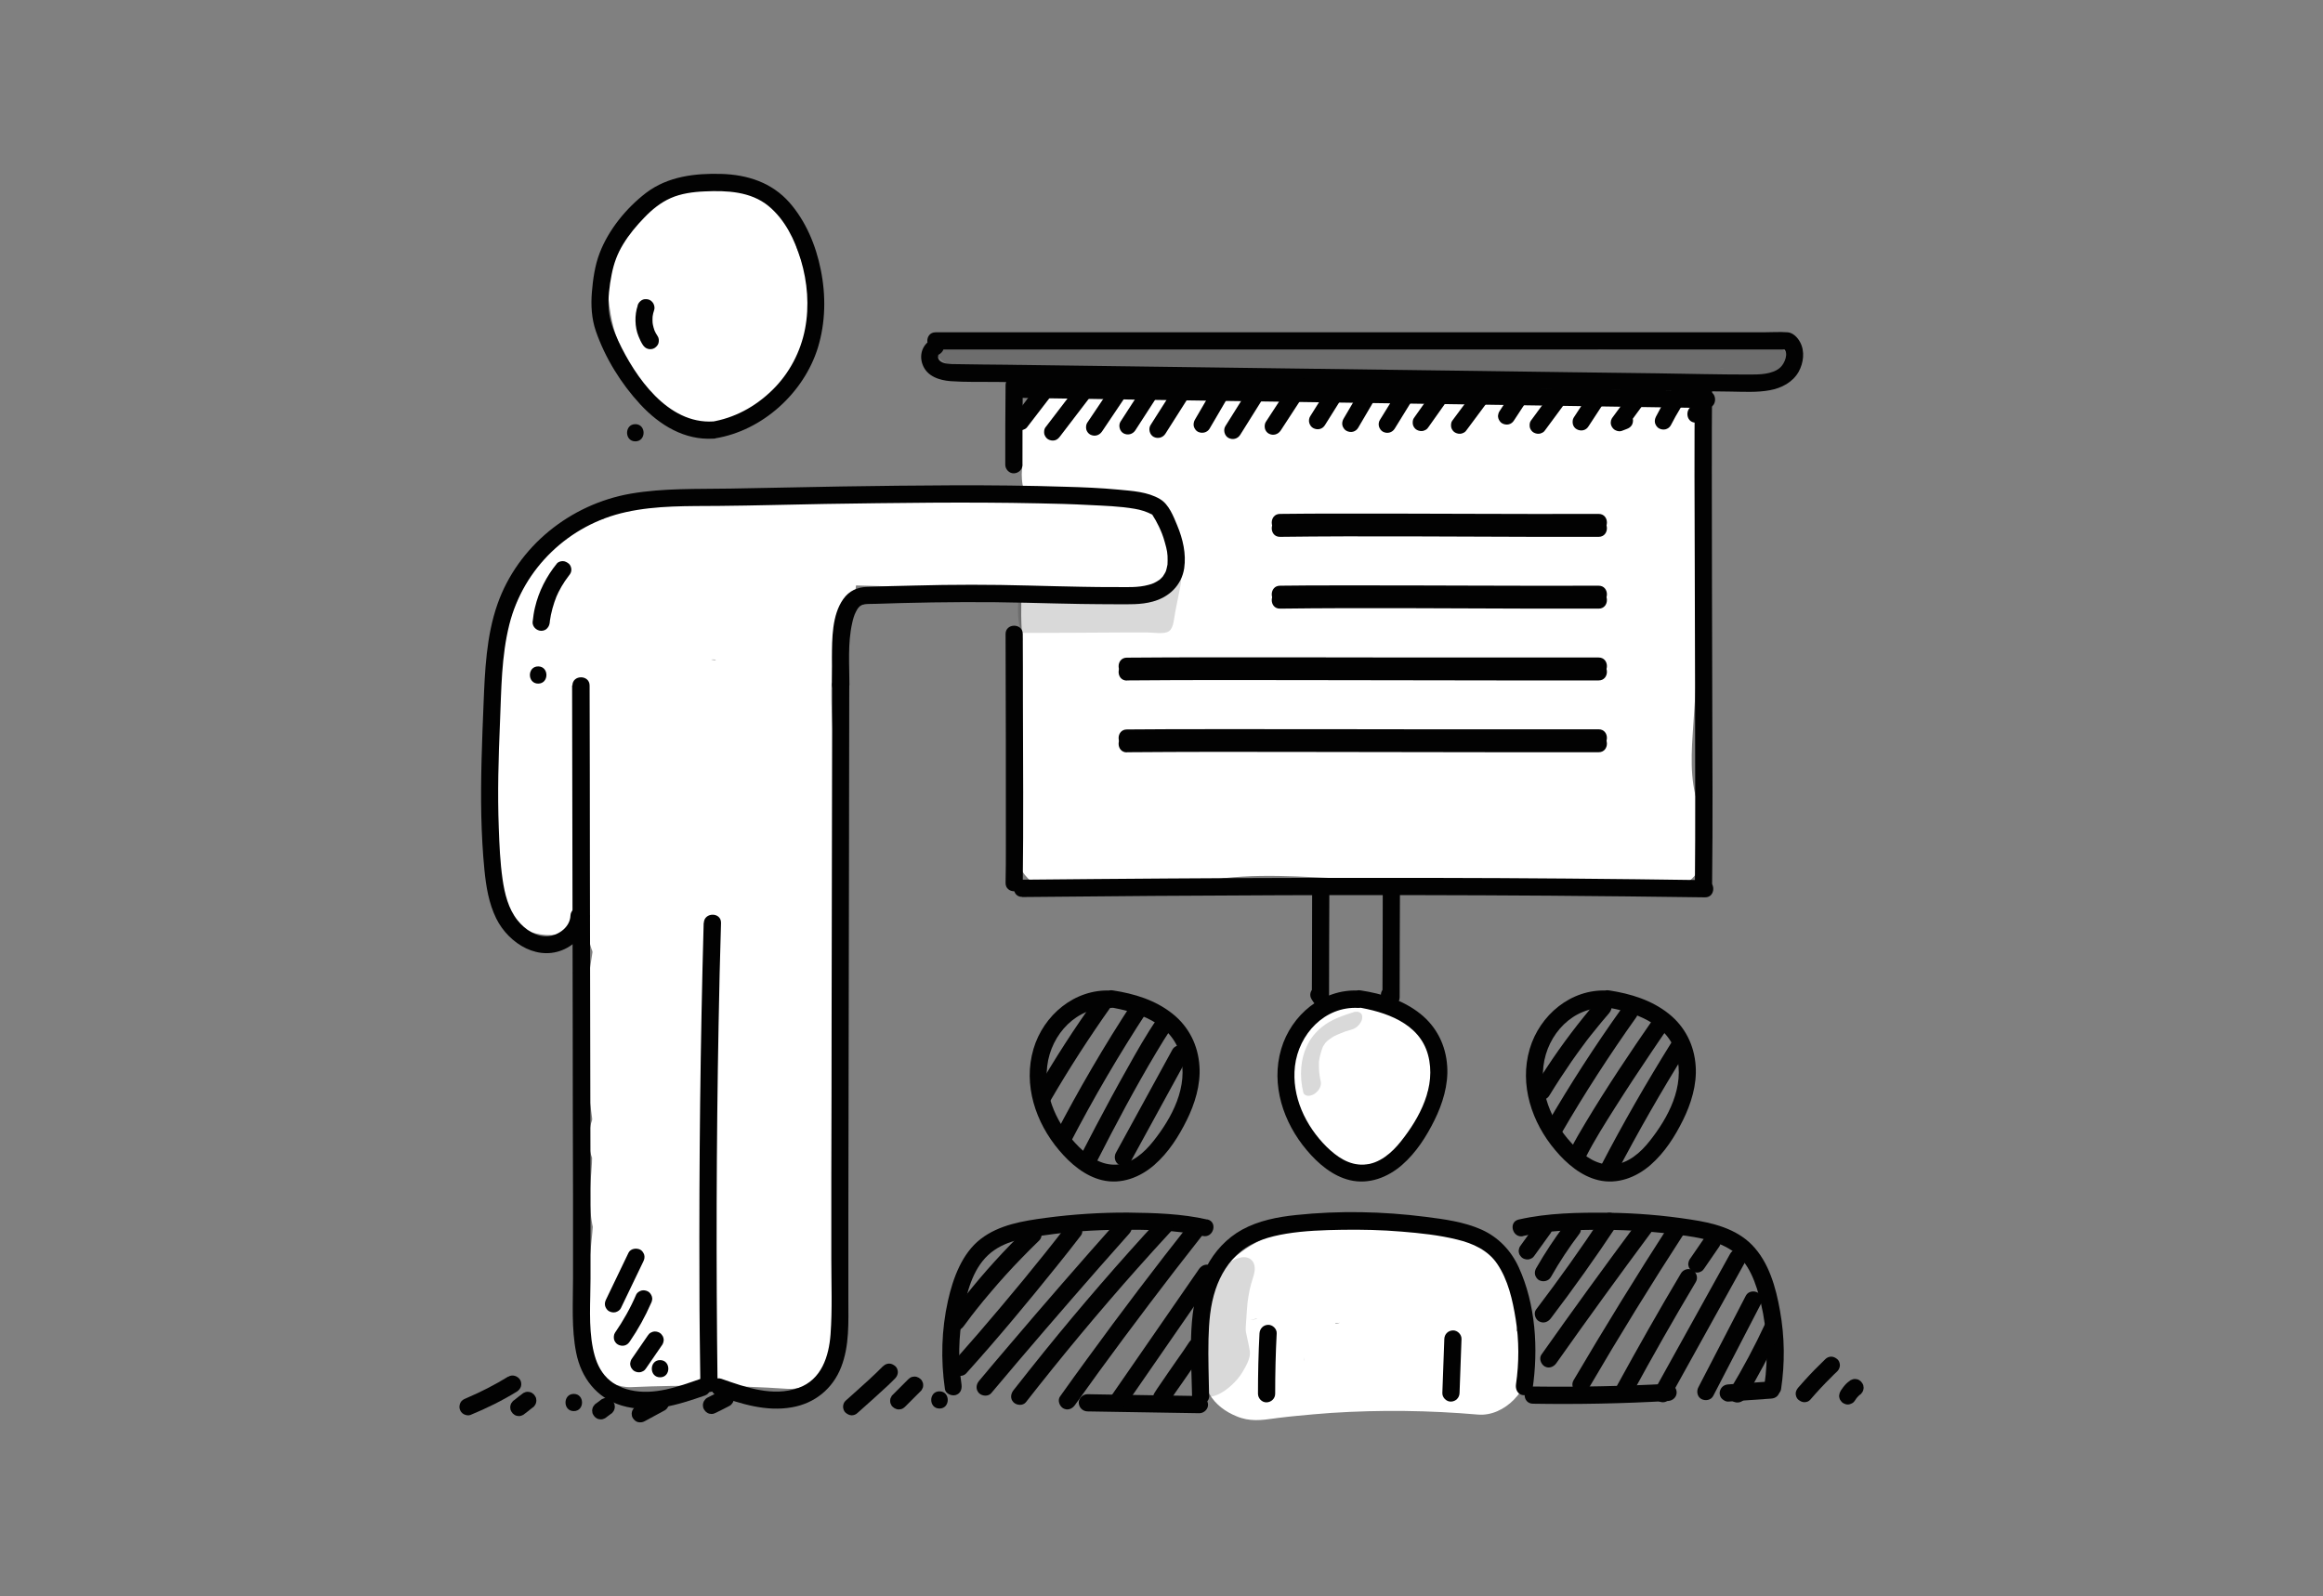 <?xml version="1.0" encoding="UTF-8"?>
<svg id="Gruppe_2353" data-name="Gruppe 2353" xmlns="http://www.w3.org/2000/svg" viewBox="0 0 153.97 105.82">
  <rect x="0" y="0" width="153.97" height="105.82" fill="#808080" stroke="none"/>
  <defs>
    <style>
      .cls-1 {
        fill: #020202;
      }

      .cls-2 {
        fill: #fff;
      }

      .cls-3 {
        opacity: .15;
      }
    </style>
  </defs>
  <path class="cls-2" d="M42.38,39.07c5.58-.18,11.16-.34,16.74-.48,5.05-.13,9.96-.7,14.81.85l.79-5.85c-6.36-.35-12.72-.6-19.08-.76-3.83-.1-3.83,5.86,0,5.95,6.37.16,12.73.42,19.08.76,3.46.19,3.89-4.86.79-5.85-4.86-1.55-9.34-1.24-14.43-1.11-6.24.16-12.47.33-18.71.53-3.82.12-3.84,6.08,0,5.95h0Z"/>
  <g>
    <g>
      <path class="cls-2" d="M44.45,43.01c4.36,0,4.37-6.78,0-6.78s-4.37,6.78,0,6.78h0Z"/>
      <path class="cls-2" d="M42.2,34.15c-2.91-.17-5.41,1.61-6.98,3.92-.7,1.03-1.16,2.24-1.6,3.4-.47,1.26-.89,2.52-.91,3.89-.01.58.09,1.17.1,1.75,0,.26,0,.51-.03.76-.02.24-.02.25,0,.04l-.05.38c-.2,1.4-.33,2.79-.36,4.2-.07,2.71-.09,5.33,1.08,7.83.75,1.61,3.2,2.15,4.64,1.22,1.66-1.07,2.02-2.91,1.22-4.64.11.29.1.24-.03-.15-.06-.22-.11-.44-.14-.67.08.6,0-.52,0-.65-.02-.98,0-1.96.02-2.94s.06-1.93.19-2.89c-.03.24-.01.15.04-.26l.12-.9c.07-.51.11-1.01.09-1.52-.01-.45-.08-.91-.09-1.36.02-.25,0-.26-.05-.04.05-.24.11-.47.18-.7.14-.46.31-.92.48-1.37.03-.09.4-.98.2-.53.19-.44.43-.86.68-1.27.23-.35.27-.4.11-.15l.23-.24c.3-.27.33-.3.1-.1.36-.19.39-.22.08-.11.21-.08.42-.14.63-.18-.36.06-.33.09.08.08,1.77.1,3.47-1.63,3.39-3.39-.09-1.92-1.49-3.28-3.39-3.39h0Z"/>
      <path class="cls-2" d="M46.63,39.81c4.36,0,4.37-6.78,0-6.78s-4.37,6.78,0,6.78h0Z"/>
      <path class="cls-2" d="M50.44,36.82c-2.11,3.73-1.95,7.65-1.91,11.8.04,4.41.08,8.81.13,13.22.09,8.95.16,17.89.14,26.84l3.39-3.39c-3.45-.23-6.89-.26-10.34-.11l3.39,3.39c.46-3.89,1.09-7.81.99-11.73-.1-4.12-1.07-7.82-.41-11.95.65-4.09.65-8.09.45-12.22-.1-2.06-.21-4.12-.15-6.18.01-.57-.13-1.72.21-2.26.62-.98,2.06-.15.19-.64l-2.03-1.56c.64,1.4.14,4.05.02,5.56-.14,1.79-.43,3.57-.71,5.34-.6,3.68-1.15,7.37-1.56,11.08-.4,3.57-.66,7.16-.72,10.75-.06,3.58-.32,7.67,1.03,11.06.56,1.41,1.66,2.49,3.27,2.49,1.35,0,3.07-1.04,3.27-2.49,1.01-7.33.19-14.76.11-22.13-.04-3.1-.42-6.34-2.12-9.01-.87-1.37-2.03-2.42-3.35-3.34s-.93-1.56-.4-3.16l-6.66-.9c.13,3.37,0,6.72-.38,10.08-.21,1.83,1.71,3.37,3.39,3.39,2.01.02,3.18-1.58,3.39-3.39.39-3.35.52-6.7.38-10.08-.15-3.86-5.44-4.54-6.66-.9-1,3-1.36,6.37.97,8.87.88.94,2.11,1.42,3,2.31,1.12,1.12,1.45,2.79,1.59,4.32.31,3.43.07,6.95.24,10.39.2,3.9.49,7.86-.05,11.74h6.54c-1.65-4.12-.87-9.79-.59-14.15.3-4.59.88-9.16,1.61-13.7s1.66-9.51,1.11-14.32c-.23-2.04-.74-4.08-2.9-4.79-1.62-.54-3.6.13-5.04.92-3.86,2.13-3.99,6.49-3.94,10.41.06,4.58.66,9.19.08,13.76-.29,2.28-.83,4.52-.76,6.84.05,2.02.51,4.01.69,6.02.42,4.52-.36,9.09-.89,13.57-.21,1.77,1.72,3.46,3.39,3.39,3.45-.15,6.9-.12,10.34.11,1.83.12,3.39-1.65,3.39-3.39.02-8.3-.05-16.59-.13-24.89-.04-4.08-.08-8.16-.12-12.23-.03-3.56-.86-8.1.96-11.32,2.15-3.8-3.7-7.22-5.85-3.42h0Z"/>
      <path class="cls-2" d="M42.27,65.03c4.36,0,4.37-6.78,0-6.78s-4.37,6.78,0,6.78h0Z"/>
      <path class="cls-2" d="M41.51,78.78h.05c-.5-.28-1-.57-1.5-.86l.04.03-.53-.69.03.05-.34-.81c.04.09.05.19.06.29l-.12-.9c.1.82.01,1.63-.06,2.45-.09,1.09-.05,2.16.2,3.23.19.81.85,1.61,1.56,2.03s1.8.61,2.61.34,1.61-.77,2.03-1.56c.44-.82.56-1.69.34-2.61-.04-.15-.06-.3-.09-.45l.12.9c-.12-.91.01-1.81.08-2.72.03-.44.05-.89.02-1.34-.04-.47-.08-.95-.19-1.41-.28-1.16-1.33-2.26-2.51-2.51-.9-.19-1.8-.13-2.61.34-.7.41-1.37,1.22-1.56,2.03-.2.87-.15,1.84.34,2.61.46.72,1.16,1.38,2.03,1.56h0Z"/>
      <path class="cls-2" d="M47.68,18.12c.04-.13.08-.24.13-.37l-.34.81c.08-.16.16-.3.27-.44l-.53.69c.14-.17.29-.32.46-.46l-.69.53c.18-.13.36-.23.56-.33l-.81.34c.2-.08.41-.13.62-.17l-.9.12c.17-.02.34-.02.51,0l-.9-.12c.14.02.27.05.4.09l-.81-.34c.09.03.17.08.24.13l-.69-.53c.07.05.12.11.17.18l-.53-.69c.18.29.28.62.49.9.36.46.7.91,1.22,1.22.66.39,1.41.5,2.16.4,1.31-.18,2.47-1.12,2.82-2.43.11-.4.2-.8.32-1.19l-.34.81.04-.09-.53.69.07-.07-1.5.87.12-.03h-1.8l.12.04-1.5-.87.1.09-.53-.69.06.11-.34-.81c.2.73.31,1.44.6,2.15s.53,1.4.65,2.17l-.12-.9c.07.56.08,1.11.03,1.67l.12-.9c-.03.21-.07.39-.15.58l.34-.81c-.05.09-.1.18-.17.26l.53-.69c-.32.39-.67.76-1.01,1.14-.32.36-.62.75-.99,1.06l.69-.53c-.08.06-.16.11-.25.15l.81-.34c-.09.04-.18.06-.28.08l.9-.12c-.15.01-.29.01-.44,0l.9.12c-.25-.04-.49-.12-.72-.21l.81.34c-.09-.04-.18-.09-.27-.15l.69.53c-.13-.1-.23-.2-.33-.32l.53.69c-.33-.44-.59-.93-.87-1.41s-.57-.92-.8-1.41l.34.81c-.17-.4-.27-.82-.33-1.25l.12.9c-.06-.43-.12-.86-.08-1.29l-.12.9c.01-.08.03-.16.06-.24l-.34.81c.03-.07.06-.14.11-.21l-.53.69c.05-.06.1-.12.17-.16.63-.5.99-1.63.99-2.4,0-.83-.37-1.82-.99-2.4s-1.49-1.03-2.4-.99l-.9.12c-.57.16-1.07.45-1.5.87-.6.47-1.01,1.33-1.2,2.04-.17.66-.17,1.27-.09,1.93.16,1.39.39,2.54,1.09,3.78.42.74.85,1.51,1.33,2.21,1.05,1.51,2.63,2.45,4.49,2.5,1.63.04,2.89-.8,3.92-1.96.29-.32.58-.65.87-.97.15-.16.29-.33.43-.5.48-.58.77-1.05,1.04-1.76.23-.59.28-1.26.3-1.89.03-.73-.07-1.45-.18-2.17-.14-.88-.46-1.65-.77-2.48-.17-.46-.3-.93-.39-1.41-.26-1.43-1.22-2.52-2.61-2.99-1.56-.53-3.41.28-4.18,1.7-.34.62-.48,1.33-.67,2l6.19-.81c-.17-.23-.26-.48-.39-.73-.33-.62-.92-1.25-1.54-1.6-1.2-.67-2.51-.78-3.84-.5-2.04.42-3.72,2.13-4.27,4.1-.48,1.71.59,3.76,2.37,4.17s3.66-.54,4.17-2.37h0Z"/>
      <path class="cls-2" d="M70.48,32.44c6.76.47,13.46-1.03,20.22-.77s13.32,1.73,20.09.42l-4.17-4.17c-.84,2.17-.77,4.49-.74,6.78.03,2.68,0,5.35-.11,8.03-.21,5.13-1,9.84,1.17,14.68l2.93-5.1c-6.54-.26-13.09-.53-19.63-.79-3.23-.13-6.5-.42-9.73-.03-2.96.36-6.13,1.55-9.12,1-1.8-.33-3.65.49-4.17,2.37-.45,1.65.56,3.84,2.37,4.17,3.59.66,6.85-.05,10.38-.65,3.15-.54,6.37-.24,9.54-.11,6.79.27,13.57.55,20.36.82,2.8.11,3.91-2.91,2.93-5.1-.76-1.69-.73-3.47-.61-5.28.15-2.25.31-4.49.39-6.74s.11-4.33.09-6.5c-.02-1.96-.23-3.88.49-5.74,1.01-2.62-1.9-4.61-4.17-4.17-6.29,1.22-12.72-.56-19.03-.69-6.51-.13-12.96,1.25-19.48.79-4.35-.3-4.33,6.48,0,6.78h0Z"/>
      <path class="cls-2" d="M74.18,54.06c.43-3.66.27-7.25-.25-10.89l-3.27,4.29c9.12.74,18.2-.65,27.19-2.02,1.81-.28,2.81-2.55,2.37-4.17-.53-1.94-2.35-2.64-4.17-2.37-8.41,1.28-16.87,2.47-25.39,1.78-2.44-.2-3.55,2.31-3.27,4.29.43,3,.36,6.09,0,9.09-.21,1.82,1.71,3.39,3.39,3.39,2.01,0,3.18-1.56,3.39-3.39h0Z"/>
      <path class="cls-2" d="M77.67,31.09c.09.24.16.48.22.73.04.17.07.33.09.5-.06-.44-.07-.52-.05-.27,0,.52.06,1.06.08,1.58.05,1.19.09,2.38.14,3.57s.09,2.27.13,3.41c.02.55.03,1.1,0,1.66,0,.18-.02.37-.03.55-.04.35-.04.37,0,.05.04-.28.04-.3-.02-.04.26-.78.82-1.3,1.71-1.58l4.17,2.37c.14.97.02-.15.02-.35,0-.34.01-.67.04-1.01.02-.3.06-.59.09-.88.03-.26.02-.17-.04.27.02-.17.05-.34.07-.51.2-1.45.48-2.94.39-4.42-.1-1.78-.59-3.29-1.35-4.9-.58-1.24-1.23-2.56-2.29-3.47-1.35-1.15-3.49-1.42-4.79,0-1.16,1.26-1.44,3.57,0,4.79.12.09.23.2.33.31-.29-.4-.33-.45-.12-.15.12.2.24.39.34.59.25.46.67,1.07.78,1.58-.17-.41-.18-.44-.04-.09.06.16.12.33.17.49.08.25.12.5.19.75.17.68-.04-.68,0,.21.01.29.01.58,0,.87-.01.25-.03.5-.05.75s-.29,1.24-.03.36c-.21.75-.24,1.66-.33,2.42-.17,1.43-.12,2.73.08,4.17.11.75.91,1.68,1.56,2.03.77.41,1.76.65,2.61.34,1.16-.42,2.05-1.05,2.62-2.16.5-.97.61-2.01.68-3.08.09-1.39-.03-2.8-.08-4.2s-.11-2.86-.17-4.28c-.06-1.59-.07-3.26-.6-4.78-.59-1.67-2.34-2.96-4.17-2.37-1.64.53-3,2.38-2.37,4.17h0Z"/>
      <path class="cls-2" d="M74.65,42.85c-.05-.21-.1-.42-.14-.63-.02-.09-.12-.67-.04-.19.1.52-.01-.27-.01-.32-.01-.17-.02-.34-.02-.52-.03-.78,0-1.56.05-2.33.09-1.61.22-3.22.33-4.83.05-.77.11-1.54.16-2.3.07-.94.18-1.85-.05-2.78-.48-1.91-2.59-3.08-4.46-2.57-1.75.48-3.29,2.6-2.52,4.44.36.85.73,1.54,1.56,2.03.73.43,1.8.61,2.61.34,1.57-.51,3.1-2.42,2.37-4.17l-.04-.09-.34,2.61-.4.52-1.5.87.12-.03h-1.8l.11.03-1.5-.87.1.11-.87-1.5c-.04-.65-.06-.8-.06-.44-.01.18-.03.36-.04.54-.02.27-.04.54-.06.81-.04.63-.09,1.27-.13,1.9-.08,1.18-.16,2.35-.24,3.53-.18,2.57-.32,5.1.28,7.64.41,1.73,2.47,2.92,4.17,2.37,1.8-.58,2.81-2.32,2.37-4.17h0Z"/>
      <path class="cls-2" d="M76.1,34.84l.14.05-1.5-.87c-.53-1.18-.73-1.48-.61-.91.03.18.05.36.07.54l-.05-.36c.02.18.05.36.07.55.08.64.15,1.27.19,1.91.08,1.16.14,2.38-.05,3.53.15-.88-.03.04-.06.17-.06.31-.14.61-.23.91-.16.55-.35,1.08-.52,1.62-.42,1.37-.64,2.79-.77,4.22-.16,1.77,1.67,3.47,3.39,3.39,1.97-.09,3.22-1.49,3.39-3.39.01-.17.03-.35.05-.52-.07.47-.07.51-.01.13.07-.34.13-.68.21-1.02.16-.68.39-1.34.6-2,.49-1.53.76-3.12.83-4.72.06-1.41-.07-2.83-.24-4.23-.11-.89-.17-1.82-.37-2.7-.34-1.45-1.41-2.33-2.74-2.84-1.66-.63-3.79.7-4.17,2.37-.44,1.93.59,3.49,2.37,4.17h0Z"/>
      <path class="cls-2" d="M84.06,36.65c3.74-.19,7.48-.36,11.21-.5,1.82-.07,3.64-.14,5.46-.2.91-.03,1.82-.06,2.73-.09.4-.01.81-.02,1.21-.04.19,0,1.31.08,1.06,0l-2.03-1.56.2.28-.46-1.71c.02-.78-.11-.05-.24.34-.15.42-.28.84-.41,1.26-.22.76-.4,1.54-.55,2.32-.32,1.77-.53,3.58-.52,5.38.02,3.48.7,6.97,2.03,10.17l3.27-4.29c-5.21.06-10.4.29-15.57-.49-2.62-.39-5.19-.74-7.84-.41-1.25.16-2.48.4-3.71.67-.54.12-1.08.24-1.62.35-.2.04-1.63.05-1.04.23l1.5.87-.27-.3.87,1.5c.41,1.57-.78,1.13-.31,1.48.19.15,1.24.05,1.51.07,1.15.06,2.3.1,3.45.08,2.61-.03,5.21-.3,7.78-.72s4.77-1.08,7.15-1.73c1.02-.28,2-.07,3.02-.34,1.42-.38,2.51-1.52,2.84-2.94.3-1.26-.07-2.49-.4-3.7-.37-1.38-.73-2.76-1.1-4.13-.66-2.46-.9-6.09-3.73-7.02-2.25-.74-4.9.82-7.09,1.33-2.31.54-4.63.77-7,.79-3.43.03-4.52,4.54-1.71,6.32,2.07,1.31,4.64,1.31,7.02,1.43,2.57.13,5.13.12,7.7.02,4.35-.18,4.37-6.96,0-6.78-2.17.09-4.34.11-6.52.03-1.44-.05-3.59.2-4.78-.55l-1.71,6.32c2.39-.02,4.78-.26,7.13-.69,1.12-.2,2.23-.46,3.33-.77.46-.13.91-.27,1.36-.42.27-.09.54-.18.81-.27.82-.23.71-.3-.34-.21l-2.03-1.56c-.3-.41-.02-.06.08.3.13.49.26.98.39,1.48.24.89.47,1.77.71,2.66.21.79.42,1.57.63,2.36.13.49.26.98.39,1.48.05.2.1.39.16.59.12.55.14.39.07-.47l.87-1.5-.23.22,1.5-.87c.7-.15-1.66.06-1.68.06-.68.11-1.33.27-2,.47-1.27.37-2.54.74-3.83,1.04-2.71.61-5.45.94-8.23,1.01-2.55.06-5.38-.56-7.84.22-2.98.94-5.34,4.54-3.58,7.54,1.83,3.12,5.73,1.9,8.56,1.29,2.41-.53,4.64-.7,7.1-.39,3.02.39,5.97.9,9.03.94s6.13-.05,9.19-.08c1.97-.02,4.14-2.19,3.27-4.29-1.33-3.19-1.96-6.5-1.75-9.96.1-1.64.44-3.25.93-4.81.66-2.09,1.33-4.24-.8-5.83-1.71-1.28-4.14-.84-6.14-.78s-4.04.13-6.06.21c-4.14.16-8.29.34-12.43.55-1.83.09-3.39,1.49-3.39,3.39,0,1.76,1.55,3.48,3.39,3.39h0Z"/>
      <path class="cls-2" d="M71.12,34.78c4.36,0,4.37-6.78,0-6.78s-4.37,6.78,0,6.78h0Z"/>
      <path class="cls-2" d="M71.12,34.78c4.36,0,4.37-6.78,0-6.78s-4.37,6.78,0,6.78h0Z"/>
      <path class="cls-2" d="M71.1,34.78c4.36,0,4.37-6.78,0-6.78s-4.37,6.78,0,6.78h0Z"/>
      <path class="cls-2" d="M71.1,34.78c4.36,0,4.37-6.78,0-6.78s-4.37,6.78,0,6.78h0Z"/>
      <path class="cls-2" d="M71.05,34.78c4.36,0,4.37-6.78,0-6.78s-4.37,6.78,0,6.78h0Z"/>
      <path class="cls-2" d="M71.03,34.78c4.36,0,4.37-6.78,0-6.78s-4.37,6.78,0,6.78h0Z"/>
      <path class="cls-2" d="M71,34.86c4.36,0,4.37-6.78,0-6.78s-4.37,6.78,0,6.78h0Z"/>
      <path class="cls-2" d="M89.51,73.16c4.36,0,4.37-6.78,0-6.78s-4.37,6.78,0,6.78h0Z"/>
      <path class="cls-2" d="M91.3,73.88c4.36,0,4.37-6.78,0-6.78s-4.37,6.78,0,6.78h0Z"/>
      <path class="cls-2" d="M91.64,74.37c4.36,0,4.37-6.78,0-6.78s-4.37,6.78,0,6.78h0Z"/>
      <path class="cls-2" d="M90.19,77.23c4.36,0,4.37-6.78,0-6.78s-4.37,6.78,0,6.78h0Z"/>
      <path class="cls-2" d="M91.35,76.11c4.36,0,4.37-6.78,0-6.78s-4.37,6.78,0,6.78h0Z"/>
      <path class="cls-2" d="M89.37,76.16c4.36,0,4.37-6.78,0-6.78s-4.37,6.78,0,6.78h0Z"/>
      <path class="cls-2" d="M88.83,75.05c4.36,0,4.37-6.78,0-6.78s-4.37,6.78,0,6.78h0Z"/>
      <path class="cls-2" d="M88.83,74.22c4.36,0,4.37-6.78,0-6.78s-4.37,6.78,0,6.78h0Z"/>
      <path class="cls-2" d="M97.98,87.03c-2.46-.21-4.93-.29-7.4-.22-1.21.04-2.42.1-3.63.21-.58.05-1.16.11-1.73.17-.29.03-.58.07-.87.11-.4.05-.79.1-1.19.16-.42.06-.38.05.12-.03l1.71.46-.17-.09c.52.68,1.04,1.35,1.56,2.03.07.25.03.63.03.15,0-.19,0-.38,0-.57s.02-.38.03-.57c.05-.87-.11.39.01-.08.05-.17.07-.35.12-.53.03-.12.22-.57,0-.14-.3.6.29-.36-.1.16s.36-.33-.11.13c-.32.31.03.02.15-.04.16-.09.37-.23.55-.27-.21.04-.53.2-.12.07.16-.05.31-.11.47-.15.31-.09.63-.17.95-.24.13-.03.38-.02.48-.08-.27.16-.61.07-.04.02.66-.05,1.33-.05,1.99,0,.17.01.33.03.5.05.48.04-.63-.12-.16-.02.37.08.74.13,1.11.22.65.15,1.28.36,1.91.57.59.2-.38-.23-.04-.02.13.08.28.17.41.23.38.18-.42-.38-.13-.09.19.21.14.09-.18-.36-.36-.46-.45-.99-.26-1.59,2.06-.27,4.13-.54,6.19-.81-.18-.33-.17-.27.02.17-.06-.15-.1-.3-.14-.46-.07-.38-.07-.31.02.19,0-.16,0-.32,0-.48.1-1.95-1.64-3.23-3.39-3.39-.37-.03-.74-.04-1.11-.03-1.77.06-3.47,1.51-3.39,3.39s1.49,3.46,3.39,3.39c.37-.01.74,0,1.11.03l-3.39-3.39c-.07,1.39.32,2.8,1.02,4,1.43,2.43,5.53,2.08,6.19-.81.54-2.36-.64-4.47-2.65-5.68-1.17-.7-2.6-1.13-3.93-1.43-2.78-.63-5.81-.75-8.55.14-1.75.57-3.43,1.4-4.5,2.95-.95,1.36-1.2,3.31-1.24,4.93-.02,1.01.04,2.14.56,3.03.41.7,1.06,1.17,1.79,1.47.87.37,1.65.27,2.56.14.52-.07-.56.06-.04,0,.14-.02.29-.04.43-.05.34-.04.67-.08,1.01-.11.77-.08,1.54-.14,2.32-.2,3.24-.21,6.49-.17,9.73.11,1.77.15,3.47-1.67,3.39-3.39-.09-1.97-1.49-3.23-3.39-3.39h0Z"/>
      <g class="cls-3">
        <path d="M63.44,23.97l.06.02c.07.03.13.03.14-.05l.02-.13c.04-.25-.56-.68-.7-.78l-.09-.07c-.06-.04-.27-.2-.36-.13-.24.11-.29.29-.16.55l.55.73.05-.09-.78-.48c.15.16.31.31.46.47.08.08.61.63.78.48.38-.32.77-.64,1.15-.96l-1.06-.91c.17.76.78,1.27,1.48,1.56l-.92-.96c-.23.26-.5.33-.79.22l1,.98c.78-.42,1.58-.66,2.46-.74l-1-.98-1.38.59c-.16.07.77.97,1,.98l1.83.02-.95-.99-.57.13.95.99,2.36-.72c.19-.06-.64-1.08-.95-.99-.46.13-.74.27-1.12.58-.2.17.81.97,1,.98,5.24.06,10.48.12,15.72.18.09,0-.58-.97-.95-.99-5.27-.28-10.55-.3-15.82-.05-.17,0,.67.94.95.99,2.99.6,6,.6,8.99,0,.18-.04-.63-1.01-.95-.99-2.54.15-5.05.06-7.57-.27l.95.99c5.21-.81,10.45-.25,15.68-.04s10.47.04,15.69,0c.11,0-.6-.97-.95-.99-5.95-.44-11.92-.36-17.86.23-.21.02.2.47.22.49,1.06,1.04,2.37,1.68,3.76.82.2-.12-.71-.85-.82-.91l-1.51-.79.68.91c2.04.48,4.08.75,6.17.78.17,0-.65-.91-.87-.97-1.43-.4-2.83-.51-4.3-.3-.28.04.67.87.77.93,1.96,1.16,4.57.4,6.72.34,2.96-.08,5.92.08,8.87.25.09,0-.59-.95-.95-.99-3.34-.44-6.68-.48-10.03-.14-.05,0-.07.02-.06.07.07.65.5.94,1.01,1.3l-.64-.85c-2-.34-4-.43-6.03-.28-.14.01.62.98.95.99,10.99.57,22,.22,32.92-1.05l-1-.98c-2.42,2.01-5.69,1.65-8.6,1.21-.09-.01.58.9.87.97,1.44.38,2.79.31,4.18-.25.15-.06-.77-.97-1-.98-2.13-.06-4.23.1-6.33.5-.17.03.62,1.02.95.99,3.06-.24,6.07-.8,9.01-1.68.22-.06-.66-1.01-.95-.99-5.57.24-11.21.77-16.78.34-.06,0,.57.95.95.99,2.09.21,4.13.06,6.17-.46.23-.06-.69-.97-.95-.99-1.92-.19-3.82-.18-5.73.04-.13.01.59,1.03.95.99,1.91-.22,3.81-.23,5.73-.04l-.95-.99c-2.04.51-4.08.66-6.17.46l.95.99c5.57.42,11.21-.1,16.78-.34l-.95-.99c-2.94.88-5.95,1.44-9.01,1.68l.95.99c2.1-.4,4.19-.57,6.33-.5l-1-.98c-1.3.53-2.56.61-3.92.25l.87.97c2.95.44,6.25.79,8.7-1.25.19-.15-.79-1-1-.98-10.93,1.27-21.94,1.62-32.92,1.05l.95.99c2.03-.15,4.02-.06,6.03.28.2.03-.56-.79-.64-.85l-.27-.19.7.78c-.1-.95,9.04-.24,9.94-.13l-.95-.99c-2.6-.15-5.2-.29-7.8-.27-1.25.01-2.51.06-3.76.17s-2.53.31-3.66-.36l.77.93c1.42-.2,2.76-.13,4.14.26l-.87-.97c-2.04-.03-4.03-.27-6.01-.74-.39-.09.54.83.68.91l1.51.79-.82-.91c-.51.31-1.67.68-2.21.15l.22.49c5.94-.59,11.91-.66,17.86-.23l-.95-.99c-5.22.03-10.47.2-15.69,0-5.23-.2-10.47-.76-15.68.04-.21.03.68.96.95.99,2.52.33,5.03.42,7.57.27l-.95-.99c-2.99.6-6,.6-8.99,0l.95.99c5.27-.24,10.55-.22,15.82.05l-.95-.99c-5.24-.06-10.48-.12-15.72-.18l1,.98c.27-.29.61-.47,1.02-.55l-.95-.99-2.36.72c-.19.06.64,1.07.95.99l.57-.13c.21-.05-.66-.99-.95-.99l-1.83-.02,1,.98,1.38-.59c.13-.06-.74-1-1-.98-.95.08-1.73.32-2.56.77-.21.11.83.95,1,.98.42.07.59,0,.89-.25.21-.18-.79-.9-.92-.96l-.28-.12.76.61-.09-.24c-.05-.21-.82-1.11-1.06-.91-.38.32-.77.64-1.15.96l.78.48c-.15-.16-.31-.31-.46-.47-.03-.03-.69-.65-.78-.48l-.05.09c-.11.21.45.64.55.73.58.47.64.34,1.15-.09l-.36-.13.09.07-.7-.78.06.06c-.26-.11.5.83.79.96h0Z"/>
      </g>
      <g class="cls-3">
        <path d="M89.85,67.06c-.79.25-1.61.51-2.25,1.04-.42.35-.76.76-.99,1.27-.2.43-.32.91-.36,1.38-.05.58,0,1.14.14,1.7.03.12.19.19.31.2.15,0,.33-.06.45-.15.27-.2.47-.51.38-.85-.01-.05-.03-.1-.04-.16l.03.13c-.04-.2-.07-.4-.09-.6,0-.09-.01-.19-.01-.28,0-.05,0-.09,0-.14,0-.02,0-.04,0-.06,0-.02,0-.14,0-.05,0,.08,0,0,0,0,0-.03,0-.05,0-.08,0-.05.01-.09.02-.14.02-.1.03-.2.06-.3.02-.09.05-.18.07-.27-.04.17,0,.02.01-.03.02-.05.04-.09.05-.14.03-.08.06-.17.11-.24,0,0-.08.13-.04.07.01-.02.03-.04.04-.06.03-.04.05-.08.08-.12.02-.03.05-.06.07-.09,0,0-.13.15-.06.07.01-.01.02-.02.03-.04.06-.06.12-.12.18-.17-.18.17-.07.06-.02.02.03-.02.05-.04.08-.06.07-.05.15-.1.22-.15.09-.06-.16.09-.02.01.03-.02.07-.04.1-.06.08-.04.15-.07.23-.11.17-.08.35-.14.52-.21.04-.02.09-.03.13-.04-.19.07-.04.01,0,0,.1-.03.19-.06.29-.09.18-.05.32-.13.45-.26.11-.11.23-.29.26-.45.02-.13.02-.29-.09-.38-.1-.09-.25-.12-.38-.08h0Z"/>
      </g>
      <g class="cls-3">
        <path d="M67.84,41.96c2.2,0,4.4-.02,6.6-.03.54,0,1.08,0,1.63,0,.37,0,1.1.14,1.42-.09s.33-.93.41-1.29l.32-1.61c.13-.63.11-1.37-.05-2-.12-.46-.33-.51-.44.01l-.3,1.51c-.02.09-.06.51-.11.57-.13.14-.43.07-.6.07-.98,0-1.96,0-2.95.01-2,0-3.99.02-5.99.03-.43,0-.4,2.83.07,2.82h0Z"/>
      </g>
    </g>
    <g>
      <path class="cls-1" d="M60.21,91.43c-.27.27-.54.54-.81.81-.08.08-.15.15-.23.23-.06.05-.09.11-.12.18-.04.07-.05.14-.05.22,0,.08.01.15.05.22.02.07.06.13.12.18l.12.09c.09.05.18.08.29.08l.15-.02c.1-.03.18-.08.25-.15.27-.27.54-.54.81-.81.08-.08.15-.15.23-.23.06-.05.09-.11.12-.18.04-.07.05-.14.05-.22,0-.08-.01-.15-.05-.22-.02-.07-.06-.13-.12-.18l-.12-.09c-.09-.05-.18-.08-.29-.08l-.15.02c-.1.03-.18.08-.25.15h0Z"/>
      <path class="cls-1" d="M62.27,93.38c.73,0,.73-1.14,0-1.14s-.73,1.14,0,1.14h0Z"/>
      <path class="cls-1" d="M72.07,93.57c2.48.04,4.95.08,7.43.12.3,0,.58-.27.57-.57s-.25-.56-.57-.57c-2.48-.04-4.95-.08-7.43-.12-.3,0-.58.27-.57.57s.25.56.57.57h0Z"/>
      <path class="cls-1" d="M101.6,93.06c2.99.05,5.97-.01,8.96-.18.31-.02.57-.25.57-.57,0-.3-.26-.59-.57-.57-2.98.16-5.97.22-8.96.18-.73-.01-.73,1.13,0,1.14h0Z"/>
      <path class="cls-1" d="M117.4,91.58c-.95.07-1.9.13-2.85.2-.15.01-.29.06-.4.17-.1.1-.17.26-.17.4s.05.3.17.4.25.18.4.17c.95-.07,1.9-.13,2.85-.2.15-.01.29-.06.4-.17.1-.1.17-.26.17-.4s-.05-.3-.17-.4-.25-.18-.4-.17h0Z"/>
      <path class="cls-1" d="M122.67,91.49c-.14.1-.28.21-.39.34-.07.08-.14.17-.2.26-.04.05-.07.1-.1.16-.04.07-.06.14-.07.21-.02.08-.01.15.01.23.02.07.05.14.1.19.04.06.09.11.16.15l.14.06c.1.03.2.03.3,0l.14-.06c.09-.05.15-.12.2-.2.04-.07.09-.14.14-.21l-.09.12c.09-.11.19-.22.3-.3l-.12.09s.03-.02.05-.04c.07-.04.12-.08.16-.15.05-.05.08-.12.1-.19.02-.08.03-.15.01-.23,0-.08-.03-.15-.07-.21l-.09-.12c-.07-.07-.15-.12-.25-.15l-.15-.02c-.1,0-.2.03-.29.08h0Z"/>
      <path class="cls-1" d="M90.05,65.67c-2.4-.12-4.47,1.63-5.13,3.87-.7,2.38.14,4.88,1.7,6.72.74.88,1.71,1.71,2.85,1.98,1.26.3,2.51-.18,3.46-1.01s1.62-1.9,2.15-2.97.93-2.34.84-3.59c-.09-1.37-.7-2.6-1.78-3.46-1.14-.91-2.53-1.33-3.95-1.55-.3-.05-.61.08-.7.4-.07.27.09.65.4.7,1.93.31,4.19,1.06,4.76,3.17s-.56,4.18-1.79,5.73c-.6.76-1.44,1.5-2.45,1.55s-1.81-.53-2.48-1.18c-1.4-1.39-2.33-3.34-2.1-5.35.25-2.12,1.97-3.98,4.2-3.86.73.04.73-1.1,0-1.14h0Z"/>
      <path class="cls-1" d="M80.14,92.56c-.02-1.26-.07-2.53-.04-3.79.03-1.11.11-2.22.47-3.29.32-.95.86-1.85,1.65-2.5.85-.7,1.95-1.01,3.03-1.19,1.22-.2,2.48-.24,3.71-.26,1.32-.02,2.63.01,3.94.12,1.23.1,2.48.23,3.69.53,1.03.25,2.03.7,2.64,1.6.73,1.07,1.03,2.42,1.23,3.67.23,1.42.23,2.9.02,4.33-.04.3.08.61.4.7.27.07.66-.09.7-.4.39-2.66.21-5.6-.92-8.07-.51-1.11-1.35-1.99-2.46-2.49-1.17-.52-2.46-.69-3.72-.85-2.83-.36-5.73-.42-8.57-.12-1.24.13-2.48.37-3.58.97-1.02.56-1.84,1.45-2.37,2.48-1.34,2.59-1,5.72-.95,8.53.01.73,1.15.73,1.14,0h0Z"/>
      <path class="cls-1" d="M106.52,65.67c-2.4-.12-4.47,1.63-5.13,3.87-.7,2.38.14,4.88,1.7,6.72.74.88,1.71,1.71,2.85,1.98,1.26.3,2.51-.18,3.46-1.01s1.62-1.9,2.15-2.97.93-2.34.84-3.59c-.09-1.37-.7-2.6-1.78-3.46-1.14-.91-2.53-1.33-3.95-1.55-.3-.05-.61.08-.7.4-.07.27.09.65.4.7,1.93.31,4.19,1.06,4.76,3.17s-.56,4.18-1.79,5.73c-.6.76-1.44,1.5-2.45,1.55s-1.81-.53-2.48-1.18c-1.4-1.39-2.33-3.34-2.1-5.35.25-2.12,1.97-3.98,4.2-3.86.73.04.73-1.1,0-1.14h0Z"/>
      <path class="cls-1" d="M100.96,81.94c1.56-.36,3.21-.4,4.8-.41s3.33.07,4.98.27c1.35.16,2.87.33,4.03,1.09s1.64,2.22,1.95,3.53c.41,1.75.49,3.59.23,5.38-.04.3.08.61.4.7.27.07.66-.09.7-.4.26-1.73.24-3.47-.07-5.2-.27-1.54-.74-3.23-1.86-4.37-1.07-1.09-2.6-1.46-4.06-1.68-1.81-.28-3.63-.43-5.46-.45-1.97-.02-4.01.01-5.94.45-.71.16-.41,1.26.3,1.1h0Z"/>
      <path class="cls-1" d="M110.66,81.18c-2.19,3.39-4.31,6.84-6.36,10.32-.37.63.61,1.21.98.57,2.04-3.49,4.16-6.93,6.36-10.32.4-.62-.59-1.19-.98-.57h0Z"/>
      <path class="cls-1" d="M111.42,84.41c-1.46,2.45-2.86,4.93-4.23,7.43-.15.27-.07.62.2.78s.63.07.78-.2c1.36-2.5,2.77-4.98,4.23-7.43.16-.26.06-.62-.2-.78s-.62-.06-.78.2h0Z"/>
      <path class="cls-1" d="M112.99,82.04c-.34.49-.68.98-1.01,1.47-.04.07-.06.14-.07.21-.02.08-.01.15.01.23.02.07.05.14.1.19.04.06.09.11.16.15.13.07.29.1.44.06l.14-.06c.09-.05.15-.12.2-.2.34-.49.68-.98,1.01-1.47.04-.07.06-.14.07-.21.02-.08.01-.15-.01-.23-.02-.07-.05-.14-.1-.19-.04-.06-.09-.11-.16-.15-.13-.07-.29-.1-.44-.06l-.14.06c-.09.05-.15.12-.2.2h0Z"/>
      <path class="cls-1" d="M114.67,83.13c-1.66,2.99-3.32,5.99-4.98,8.98-.36.64.63,1.22.98.57,1.66-2.99,3.32-5.99,4.98-8.98.36-.64-.63-1.22-.98-.57h0Z"/>
      <path class="cls-1" d="M115.72,85.89c-1.05,2.03-2.1,4.05-3.15,6.08-.14.26-.08.63.2.78.26.14.63.08.78-.2,1.05-2.03,2.1-4.05,3.15-6.08.14-.26.08-.63-.2-.78-.26-.14-.63-.08-.78.2h0Z"/>
      <path class="cls-1" d="M117.01,87.73c-.7,1.51-1.48,2.97-2.34,4.4-.15.26-.07.64.2.78s.61.07.78-.2c.86-1.42,1.64-2.89,2.34-4.4.07-.14.1-.28.06-.44-.04-.13-.14-.28-.26-.34-.25-.13-.64-.08-.78.2h0Z"/>
      <path class="cls-1" d="M105.86,66.35c-1.2,1.4-2.32,2.87-3.33,4.41-.29.43-.56.87-.83,1.31-.15.25-.06.64.2.78s.61.07.78-.2c.47-.77.96-1.52,1.47-2.26.25-.36.51-.72.77-1.07.07-.09.13-.18.2-.27.03-.04.06-.08.09-.12.02-.02.03-.04.05-.06,0,0,.07-.09.03-.05s.02-.02.02-.02c.02-.02.03-.04.05-.06.04-.05.07-.1.11-.14.07-.09.14-.18.21-.26.32-.4.64-.79.98-1.18.19-.23.24-.59,0-.81-.21-.2-.6-.24-.81,0h0Z"/>
      <path class="cls-1" d="M107.48,66.86c-1.77,2.48-3.43,5.05-4.96,7.69-.37.64.62,1.21.98.57,1.53-2.64,3.19-5.2,4.96-7.69.18-.25.04-.63-.2-.78-.29-.17-.6-.05-.78.2h0Z"/>
      <path class="cls-1" d="M109.59,67.54c-1.56,2.25-3.09,4.54-4.5,6.89-.33.55-.66,1.11-.95,1.68-.14.27-.07.62.2.78.25.15.64.07.78-.2.57-1.12,1.25-2.19,1.92-3.25.79-1.25,1.61-2.49,2.44-3.72.36-.53.72-1.07,1.09-1.6.18-.25.05-.63-.2-.78-.28-.17-.6-.05-.78.2h0Z"/>
      <path class="cls-1" d="M110.78,69.12c-1.65,2.65-3.21,5.36-4.65,8.13-.14.27-.07.62.2.78.26.15.64.07.78-.2,1.45-2.77,3-5.48,4.65-8.13.16-.26.06-.63-.2-.78-.27-.16-.62-.06-.78.2h0Z"/>
      <path class="cls-1" d="M101.82,81.14c-.36.5-.72,1-1.08,1.5-.04.07-.06.14-.07.21-.02.08-.01.15.01.23.02.07.05.14.1.19.04.06.09.11.16.15.13.07.29.1.44.06l.14-.06c.09-.05.15-.12.2-.2.36-.5.72-1,1.08-1.5.04-.07.06-.14.07-.21.02-.08.01-.15-.01-.23-.02-.07-.05-.14-.1-.19-.04-.06-.09-.11-.16-.15-.13-.07-.29-.1-.44-.06l-.14.06c-.09.05-.15.12-.2.2h0Z"/>
      <path class="cls-1" d="M103.73,81.18c-.7.92-1.34,1.9-1.92,2.91-.07.13-.1.29-.06.44.04.13.14.28.26.34.27.14.62.07.78-.2.57-1.01,1.21-1.98,1.92-2.91.08-.11.09-.31.06-.44-.04-.13-.14-.28-.26-.34-.13-.07-.29-.1-.44-.06l-.14.06c-.09.05-.15.12-.2.2h0Z"/>
      <path class="cls-1" d="M106.18,80.67c-1.39,2.1-2.85,4.15-4.37,6.15-.18.24-.05.65.2.78.3.16.59.05.78-.2,1.52-2,2.98-4.05,4.37-6.15.16-.25.06-.64-.2-.78-.29-.15-.6-.06-.78.2h0Z"/>
      <path class="cls-1" d="M108.46,81.12c-2.13,2.87-4.23,5.76-6.29,8.68-.18.25-.04.63.2.78.28.17.6.05.78-.2,2.06-2.92,4.16-5.81,6.29-8.68.18-.25.04-.64-.2-.78-.29-.17-.6-.04-.78.2h0Z"/>
      <path class="cls-1" d="M73.63,65.67c-2.4-.12-4.47,1.63-5.13,3.87-.7,2.38.14,4.88,1.7,6.72.74.88,1.71,1.71,2.85,1.98,1.26.3,2.51-.18,3.46-1.01s1.62-1.9,2.15-2.97.93-2.34.84-3.59c-.09-1.37-.7-2.6-1.78-3.46-1.14-.91-2.53-1.33-3.95-1.55-.3-.05-.61.08-.7.4-.07.27.09.65.4.7,1.93.31,4.19,1.06,4.76,3.17s-.56,4.18-1.79,5.73c-.6.76-1.44,1.5-2.45,1.55s-1.81-.53-2.48-1.18c-1.4-1.39-2.33-3.34-2.1-5.35.25-2.12,1.97-3.98,4.2-3.86.73.04.73-1.1,0-1.14h0Z"/>
      <path class="cls-1" d="M80.02,80.85c-1.7-.39-3.5-.44-5.24-.46-1.83-.01-3.66.11-5.47.35-1.49.2-3.08.45-4.31,1.4s-1.83,2.58-2.17,4.1c-.43,1.93-.48,3.9-.2,5.85.04.3.43.47.7.4.33-.09.44-.39.4-.7-.23-1.56-.2-3.17.09-4.72.25-1.35.63-2.89,1.67-3.86s2.48-1.14,3.77-1.32c1.64-.24,3.3-.35,4.96-.36,1.82-.01,3.72,0,5.5.41.71.16,1.02-.93.3-1.1h0Z"/>
      <path class="cls-1" d="M72.67,66.14c-1.45,2.02-2.8,4.11-4.04,6.27-.15.26-.07.63.2.78s.62.07.78-.2c1.25-2.15,2.6-4.24,4.04-6.27.17-.24.05-.64-.2-.78-.29-.16-.59-.06-.78.2h0Z"/>
      <path class="cls-1" d="M75.08,66.44c-1.87,2.85-3.59,5.8-5.16,8.82-.14.27-.07.62.2.78.26.15.64.07.78-.2,1.57-3.03,3.29-5.97,5.16-8.82.17-.26.05-.63-.2-.78-.28-.16-.61-.05-.78.2h0Z"/>
      <path class="cls-1" d="M76.7,67.54c-.72,1.04-1.35,2.16-1.97,3.27-.73,1.29-1.43,2.59-2.12,3.9-.3.57-.6,1.15-.9,1.73-.14.27-.07.62.2.78.25.15.64.07.78-.2,1.25-2.45,2.54-4.89,3.95-7.25.33-.56.67-1.11,1.04-1.64.18-.25.05-.63-.2-.78-.28-.17-.6-.05-.78.2h0Z"/>
      <path class="cls-1" d="M77.71,69.58c-1.25,2.28-2.5,4.57-3.75,6.85-.14.26-.07.63.2.78s.63.07.78-.2c1.25-2.28,2.5-4.57,3.75-6.85.14-.26.07-.63-.2-.78s-.63-.07-.78.2h0Z"/>
      <path class="cls-1" d="M68.06,81.43c-1.46,1.41-2.82,2.9-4.08,4.49-.38.47-.74.95-1.1,1.44-.18.24-.05.65.2.78.3.16.59.05.78-.2.15-.2.3-.4.45-.6.04-.05.08-.1.11-.15s0,0,0,0c.02-.02.03-.04.05-.06.08-.11.17-.21.25-.32.31-.39.62-.77.94-1.14.65-.77,1.32-1.51,2.02-2.23.39-.41.79-.8,1.2-1.2.21-.21.22-.6,0-.81s-.58-.22-.81,0h0Z"/>
      <path class="cls-1" d="M70.65,81.32c-1.82,2.36-3.82,4.77-5.8,7.07-.54.62-1.08,1.24-1.62,1.85-.21.23-.23.58,0,.81.21.21.6.23.81,0,2.08-2.31,4.07-4.7,6.02-7.13.54-.67,1.07-1.34,1.59-2.02.19-.24.04-.64-.2-.78-.29-.17-.59-.04-.78.2h0Z"/>
      <path class="cls-1" d="M74.05,80.95c-2.43,2.73-4.83,5.49-7.2,8.28-.66.77-1.31,1.54-1.96,2.32-.2.24-.23.57,0,.81.2.2.61.24.81,0,2.35-2.8,4.74-5.57,7.15-8.32.67-.76,1.34-1.52,2.01-2.27.49-.55-.32-1.35-.81-.81h0Z"/>
      <path class="cls-1" d="M76.79,80.84c-2.61,2.83-5.13,5.74-7.55,8.73-.69.86-1.38,1.72-2.06,2.59-.19.24-.24.57,0,.81.2.2.61.24.81,0,2.37-3.03,4.83-5.99,7.39-8.87.73-.82,1.47-1.64,2.22-2.45.5-.54-.31-1.35-.81-.81h0Z"/>
      <path class="cls-1" d="M78.91,81.05c-2.34,2.96-4.62,5.97-6.84,9.02-.61.83-1.21,1.67-1.81,2.51-.18.25-.04.63.2.78.29.17.6.05.78-.2,2.15-3.02,4.37-5.99,6.63-8.93.61-.79,1.23-1.58,1.85-2.37.19-.24.24-.57,0-.81-.2-.2-.61-.24-.81,0h0Z"/>
      <path class="cls-1" d="M79.48,84.12c-1.61,2.32-3.21,4.65-4.82,6.97-.33.48-.66.95-.99,1.43-.17.25-.05.63.2.78.28.17.6.05.78-.2,1.61-2.32,3.21-4.65,4.82-6.97.33-.48.66-.95.99-1.43.17-.25.05-.63-.2-.78-.28-.17-.6-.05-.78.2h0Z"/>
      <path class="cls-1" d="M78.82,88.98c-.26.41-.55.81-.83,1.21-.37.54-.75,1.07-1.11,1.61-.13.18-.25.37-.37.56-.16.25-.06.64.2.78.28.15.61.06.78-.2.26-.41.55-.81.83-1.21.37-.54.75-1.07,1.11-1.61.13-.18.25-.37.37-.56.16-.25.06-.64-.2-.78-.28-.15-.61-.06-.78.2h0Z"/>
      <path class="cls-1" d="M83.48,88.4c-.07,1.33-.1,2.67-.1,4,0,.3.26.58.57.57s.57-.25.57-.57c0-1.33.03-2.67.1-4,.02-.3-.27-.58-.57-.57-.32.01-.55.25-.57.57h0Z"/>
      <path class="cls-1" d="M95.73,88.77c-.04,1.19-.09,2.39-.13,3.58-.01.3.27.58.57.57.32-.01.56-.25.57-.57.04-1.19.09-2.39.13-3.58.01-.3-.27-.58-.57-.57-.32.01-.56.25-.57.57h0Z"/>
      <path class="cls-1" d="M58.53,90.57c-.61.62-1.26,1.2-1.91,1.78-.19.17-.38.34-.57.51-.11.09-.17.26-.17.4s.06.31.17.4.25.17.4.17.29-.06.4-.17c.66-.59,1.32-1.17,1.96-1.77.18-.17.36-.34.53-.52.1-.1.17-.26.17-.4s-.06-.31-.17-.4-.25-.17-.4-.17-.29.06-.4.17h0Z"/>
      <path class="cls-1" d="M120.98,90.11c-.49.47-.96.95-1.41,1.45-.13.14-.25.29-.38.43-.1.12-.17.25-.17.4,0,.14.06.31.17.4s.25.17.4.17.3-.05.4-.17c.44-.51.9-1.01,1.38-1.48.13-.14.27-.27.41-.4.1-.1.17-.26.17-.4s-.06-.31-.17-.4-.25-.17-.4-.17-.29.06-.4.17h0Z"/>
      <g class="cls-3">
        <path d="M79.96,85.48c-.28.77-.48,1.53-.59,2.35-.1.74-.16,1.48-.2,2.22-.04.67.17,1.28.29,1.94l-.06-.35c.01.07.02.13.03.2.06.35.13.65.52.74s.9-.16,1.19-.36c.48-.33.92-.77,1.22-1.27.22-.38.55-.92.48-1.38-.09-.54-.23-1.06-.32-1.6l.06.35c-.03-.22,0-.44.01-.66.04-.56.07-1.12.14-1.68l-.05.42c.04-.3.09-.6.15-.9.03-.13.06-.26.1-.4.04-.15.24-.71.02-.11.13-.36.32-.85.15-1.24-.14-.33-.48-.45-.82-.39-.48.09-.93.38-1.28.7-.41.39-.85.87-1.04,1.42h0Z"/>
      </g>
      <g>
        <path class="cls-1" d="M47.41,29.06c3.13-.51,5.87-3.01,6.8-6.01.51-1.67.54-3.46.19-5.17-.32-1.61-.99-3.22-2.08-4.46-1.17-1.32-2.78-1.84-4.51-1.89s-3.54.16-4.98,1.25c-1.32,1.01-2.5,2.46-3.09,4.01-.31.81-.44,1.73-.51,2.59s-.02,1.74.26,2.56c.62,1.79,1.67,3.49,2.96,4.88s2.94,2.37,4.82,2.26c.73-.05.73-1.18,0-1.14-3.01.19-5.17-2.95-6.29-5.34-.31-.67-.57-1.35-.63-2.09s.04-1.55.19-2.31.38-1.38.77-2.02.87-1.21,1.39-1.75,1.08-1,1.76-1.3,1.48-.41,2.24-.44c1.47-.07,3.06,0,4.24.97,1.09.9,1.74,2.24,2.14,3.57.44,1.47.57,3.06.28,4.57s-1.03,2.95-2.18,4.07-2.52,1.85-4.06,2.1c-.3.05-.47.43-.4.7.09.32.4.45.7.4h0Z"/>
        <path class="cls-1" d="M36.91,37.36c-.69.85-1.2,1.84-1.45,2.91-.08.32-.12.65-.16.98-.01.14.07.31.17.4.1.1.26.17.4.17s.3-.05.4-.17c.11-.12.15-.24.17-.4,0-.07.01-.14.02-.2l-.02.15c.08-.58.24-1.15.46-1.7l-.06.14c.22-.52.51-1.02.86-1.47l-.09.12s.06-.08.09-.12c.1-.12.17-.24.17-.4,0-.14-.06-.31-.17-.4s-.25-.17-.4-.17c-.14,0-.31.05-.4.17h0Z"/>
        <path class="cls-1" d="M35.67,45.32c.73,0,.73-1.14,0-1.14s-.73,1.14,0,1.14h0Z"/>
        <path class="cls-1" d="M42.27,20.25c-.11.33-.16.68-.15,1.03s.07.69.2,1.01c.08.2.17.4.29.58.08.12.19.22.34.26.14.04.32.02.44-.06s.23-.2.26-.34.03-.31-.06-.44-.16-.27-.23-.42l.06.14c-.08-.2-.14-.41-.17-.63l.02.15c-.03-.22-.03-.45,0-.67l-.02.15c.02-.16.06-.31.11-.46.05-.13.01-.32-.06-.44s-.2-.23-.34-.26c-.15-.03-.31-.03-.44.06s-.21.19-.26.34h0Z"/>
        <path class="cls-1" d="M42.11,29.26c.73,0,.73-1.14,0-1.14s-.73,1.14,0,1.14h0Z"/>
        <g>
          <path class="cls-1" d="M37.92,45.43c.01,7.5.03,15,.04,22.5,0,3.76.01,7.52.02,11.29,0,1.85,0,3.69,0,5.54,0,1.63-.11,3.32.21,4.92.33,1.66,1.35,3,3.01,3.5,1.85.56,3.75-.05,5.51-.66.69-.24.39-1.34-.3-1.1-1.46.51-3.06,1.1-4.63.74-.66-.15-1.27-.46-1.71-.99s-.64-1.15-.77-1.78c-.3-1.5-.16-3.1-.16-4.62,0-1.8,0-3.6,0-5.39-.01-7.24-.03-14.48-.04-21.72,0-4.07-.01-8.14-.02-12.21,0-.73-1.14-.73-1.14,0h0Z"/>
          <path class="cls-1" d="M56.3,45.43c0-1.36-.12-2.77.18-4.11.06-.28.14-.56.26-.78.03-.05.06-.11.09-.16.04-.07.04-.05.05-.07.11-.13.1-.12.23-.19.02-.01-.02,0,.07-.03.03,0,.15-.03.12-.03.19-.03.55-.02.8-.03.55-.02,1.09-.03,1.64-.05,2.77-.07,5.53-.09,8.3-.02,1.2.03,2.4.06,3.59.08.79.01,1.57.02,2.36.02s1.64.04,2.42-.18c1.08-.29,1.91-1.08,2.08-2.21.14-.96-.09-1.94-.46-2.83-.25-.6-.55-1.4-1.14-1.75-.82-.49-1.83-.54-2.76-.63-1.17-.11-2.35-.16-3.52-.19-4.93-.16-9.87-.09-14.8-.02-2.46.04-4.91.1-7.37.14-2.22.04-4.45-.04-6.65.34-3.99.7-7.47,3.48-8.82,7.33-.74,2.12-.83,4.4-.92,6.61-.1,2.46-.2,4.93-.15,7.4.03,1.21.09,2.42.21,3.62.11,1.1.29,2.2.78,3.2.84,1.7,2.89,2.95,4.71,1.94.79-.44,1.32-1.22,1.35-2.12.03-.73-1.11-.73-1.14,0s-.74,1.27-1.43,1.35c-.81.1-1.59-.44-2.07-1.04-.62-.77-.86-1.77-1-2.73-.16-1.12-.21-2.25-.25-3.38-.09-2.35-.02-4.7.08-7.04.09-2.16.09-4.36.62-6.47.94-3.74,3.97-6.63,7.73-7.45,2.03-.45,4.12-.39,6.18-.41,2.33-.02,4.67-.09,7-.13,4.72-.07,9.45-.14,14.17-.04,1.11.02,2.23.05,3.34.11,1,.05,2.03.08,3.02.25.42.07.79.19,1.16.38.26.13-.11-.1.02.01.05.05-.09-.14,0,.01.16.25.3.5.43.77.15.32.28.62.4,1.07.14.49.19.74.18,1.2,0,.28,0,.25-.06.5s-.07.25-.22.49c-.09.14.07-.08-.03.05-.03.04-.07.08-.1.11s-.08.07-.12.11c-.13.11.09-.05-.06.04-.24.16-.39.23-.66.3-.71.2-1.47.15-2.21.15s-1.51,0-2.27-.02c-1.15-.02-2.3-.05-3.45-.08-2.54-.07-5.08-.07-7.62,0-1.04.02-2.08.05-3.12.09-.66.02-1.19.26-1.58.81-.75,1.06-.74,2.62-.75,3.86,0,.61.01,1.22.01,1.84,0,.73,1.14.73,1.14,0h0Z"/>
          <path class="cls-1" d="M55.16,45.43c-.01,7.24-.03,14.48-.04,21.72,0,3.62-.01,7.24-.02,10.86,0,1.82,0,3.64,0,5.47,0,1.65.07,3.32-.05,4.97-.11,1.48-.6,3.01-2.12,3.56-1.7.61-3.49-.03-5.11-.6-.69-.24-.99.86-.3,1.1,1.6.56,3.25,1.09,4.96.79,1.52-.26,2.71-1.23,3.27-2.66s.48-2.99.48-4.47c0-1.87,0-3.74,0-5.61.01-7.5.03-15,.04-22.5,0-4.21.02-8.42.02-12.63,0-.73-1.14-.73-1.14,0h0Z"/>
          <path class="cls-1" d="M46.64,61.19c-.22,7.96-.31,15.91-.28,23.87,0,2.23.03,4.45.06,6.68,0,.73,1.15.73,1.14,0-.1-7.96-.08-15.92.07-23.87.04-2.23.09-4.45.16-6.68.02-.73-1.12-.73-1.14,0h0Z"/>
          <path class="cls-1" d="M41.66,83.05c-.5,1.03-.99,2.07-1.49,3.1-.07.14-.1.28-.06.44.04.13.14.28.26.34.13.07.29.1.44.06.13-.04.28-.13.34-.26.5-1.03.99-2.07,1.49-3.1.07-.14.1-.28.06-.44-.04-.13-.14-.28-.26-.34-.25-.13-.64-.08-.78.2h0Z"/>
          <path class="cls-1" d="M42.17,85.82c-.38.89-.86,1.74-1.41,2.54-.08.12-.09.31-.06.44s.14.28.26.34c.13.07.29.1.44.06s.25-.13.34-.26c.55-.8,1.02-1.65,1.41-2.54.04-.07.06-.14.07-.21.02-.08.01-.15-.01-.23-.04-.13-.14-.28-.26-.34-.13-.07-.29-.1-.44-.06-.13.04-.28.13-.34.26h0Z"/>
          <path class="cls-1" d="M42.93,88.55c-.36.52-.72,1.05-1.08,1.57-.04.07-.06.14-.07.21-.02.08-.01.15.01.23.02.07.05.14.1.19.04.06.09.11.16.15.13.07.29.1.44.06l.14-.06c.09-.05.15-.12.2-.2.36-.52.72-1.05,1.08-1.57.04-.07.06-.14.07-.21.02-.08.01-.15-.01-.23-.02-.07-.05-.14-.1-.19-.04-.06-.09-.11-.16-.15-.13-.07-.29-.1-.44-.06l-.14.06c-.09.05-.15.12-.2.2h0Z"/>
          <path class="cls-1" d="M43.75,91.31c.73,0,.73-1.14,0-1.14s-.73,1.14,0,1.14h0Z"/>
          <path class="cls-1" d="M33.69,91.26c-.88.54-1.79,1.01-2.73,1.41l.14-.06c-.08.03-.15.06-.23.1-.14.06-.26.12-.34.26-.07.12-.1.3-.06.44s.13.27.26.34.3.11.44.06c1.07-.44,2.11-.95,3.1-1.56.12-.08.22-.2.26-.34s.02-.32-.06-.44c-.16-.25-.51-.37-.78-.2h0Z"/>
          <path class="cls-1" d="M34.69,92.35c-.2.15-.4.3-.59.46-.07.04-.12.08-.16.15-.05.05-.08.12-.1.19-.02.08-.03.15-.01.23,0,.08.03.15.07.21l.09.12c.07.07.15.12.25.15l.15.02c.1,0,.2-.03.29-.08.2-.15.4-.3.59-.46.07-.04.12-.08.16-.15.05-.05.08-.12.1-.19.02-.08.03-.15.01-.23,0-.08-.03-.15-.07-.21l-.09-.12c-.07-.07-.15-.12-.25-.15l-.15-.02c-.1,0-.2.03-.29.08h0Z"/>
          <path class="cls-1" d="M38.03,93.55c.73,0,.73-1.14,0-1.14s-.73,1.14,0,1.14h0Z"/>
          <path class="cls-1" d="M39.89,92.76c-.12.09-.24.18-.36.27-.07.04-.12.08-.16.15-.05.05-.08.12-.1.19-.02.08-.03.15-.01.23,0,.08.03.15.07.21l.09.12c.07.07.15.12.25.15l.15.02c.1,0,.2-.03.29-.08.12-.09.24-.18.36-.27.07-.04.12-.08.16-.15.05-.05.08-.12.1-.19.02-.08.03-.15.01-.23,0-.08-.03-.15-.07-.21l-.09-.12c-.07-.07-.15-.12-.25-.15l-.15-.02c-.1,0-.2.03-.29.08h0Z"/>
          <path class="cls-1" d="M43.48,92.52c-.44.24-.88.48-1.33.72-.07.04-.12.08-.16.15-.05.05-.08.12-.1.19-.02.08-.03.15-.01.23,0,.08.03.15.07.21.08.12.2.23.34.26s.3.02.44-.06c.44-.24.88-.48,1.33-.72.07-.04.12-.08.16-.15.05-.05.08-.12.1-.19.02-.08.03-.15.01-.23,0-.08-.03-.15-.07-.21-.08-.12-.2-.23-.34-.26s-.3-.02-.44.06h0Z"/>
          <path class="cls-1" d="M47.78,92.21c-.3.15-.61.3-.91.46-.07.04-.12.08-.16.15-.05.05-.08.12-.1.19-.02.08-.03.15-.01.23,0,.08.03.15.07.21l.09.12c.07.07.15.12.25.15l.15.02c.1,0,.2-.03.29-.08.3-.15.61-.3.91-.46.07-.04.12-.08.16-.15.05-.05.08-.12.1-.19.02-.08.03-.15.01-.23,0-.08-.03-.15-.07-.21l-.09-.12c-.07-.07-.15-.12-.25-.15l-.15-.02c-.1,0-.2.03-.29.08h0Z"/>
        </g>
      </g>
      <path class="cls-1" d="M66.65,42.04c.01,4.68.03,9.36.02,14.04,0,.82,0,1.64-.02,2.46,0,.73,1.13.73,1.14,0,.05-4,.02-8,.01-12.01,0-1.5,0-3-.01-4.5,0-.73-1.14-.73-1.14,0h0Z"/>
      <path class="cls-1" d="M66.65,25.53c-.02,1.76-.02,3.52-.02,5.28,0,.3.26.58.57.57s.57-.25.57-.57c0-1.76,0-3.52.02-5.28,0-.3-.26-.58-.57-.57s-.57.25-.57.57h0Z"/>
      <path class="cls-1" d="M112.34,25.53c-.05,4.03-.02,8.05-.01,12.08.01,5.07.03,10.15.03,15.22,0,1.9,0,3.8-.02,5.7,0,.73,1.13.73,1.14,0,.05-4.03.02-8.05.01-12.08-.01-5.07-.03-10.15-.03-15.22,0-1.9,0-3.8.02-5.7,0-.73-1.13-.73-1.14,0h0Z"/>
      <path class="cls-1" d="M67.75,59.47c5.73-.06,11.47-.1,17.2-.12,5.91-.02,11.82-.01,17.73.03,3.44.03,6.89.06,10.33.11.73.01.73-1.13,0-1.14-6.06-.09-12.12-.14-18.19-.15-5.82-.01-11.63,0-17.45.04-3.21.02-6.41.05-9.62.08-.73,0-.73,1.15,0,1.14h0Z"/>
      <path class="cls-1" d="M61.87,22.46c-.69.28-.98,1.01-.72,1.71.29.78,1.1,1.04,1.86,1.1.99.07,2,.04,2.99.05s1.99.03,2.98.04c4.07.05,8.14.11,12.21.16,8.09.11,16.19.21,24.28.32,2.04.03,4.07.05,6.11.08,1.04.01,2.08.03,3.12.04.87.01,1.75.07,2.61-.09.77-.14,1.52-.53,1.91-1.23.32-.59.42-1.35.09-1.96-.16-.3-.46-.62-.82-.65-.54-.04-1.1,0-1.64,0-1.02,0-2.04,0-3.06,0-8.11,0-16.22,0-24.32,0s-16.31,0-24.47,0c-1,0-1.99,0-2.99,0-.73,0-.73,1.14,0,1.14,7.35,0,14.7,0,22.05,0s14.7,0,22.05,0c4.13,0,8.25,0,12.38,0l-.29-.08c.4.29.08,1.02-.2,1.27-.54.48-1.41.47-2.09.47-2.02,0-4.03-.05-6.05-.08-4.02-.05-8.05-.1-12.07-.16-8.09-.11-16.19-.21-24.28-.32-2.27-.03-4.54-.06-6.82-.09-1.12-.01-2.25-.02-3.37-.04-.31,0-.82,0-1.05-.24-.06-.07-.09-.14-.1-.23,0-.13.08-.16-.03-.12.28-.12.49-.38.4-.7-.07-.27-.41-.51-.7-.4h0Z"/>
      <path class="cls-1" d="M74.69,49.49c3.86-.03,7.72-.03,11.58-.02,4.52,0,9.05.02,13.57.02,2.04,0,4.08,0,6.12,0,.73,0,.73-1.14,0-1.14-3.97,0-7.94,0-11.91,0-4.49,0-8.99-.02-13.48-.01-1.96,0-3.92,0-5.88.02-.73,0-.73,1.14,0,1.14h0Z"/>
      <path class="cls-1" d="M74.69,49.87c3.86-.03,7.72-.03,11.58-.02,4.52,0,9.05.02,13.57.02,2.04,0,4.08,0,6.12,0,.73,0,.73-1.14,0-1.14-3.97,0-7.94,0-11.91,0-4.49,0-8.99-.02-13.48-.01-1.96,0-3.92,0-5.88.02-.73,0-.73,1.14,0,1.14h0Z"/>
      <path class="cls-1" d="M74.69,44.73c3.86-.03,7.72-.03,11.58-.02,4.52,0,9.05.02,13.57.02,2.04,0,4.08,0,6.12,0,.73,0,.73-1.14,0-1.14-3.97,0-7.94,0-11.91,0-4.49,0-8.99-.02-13.48-.01-1.96,0-3.92,0-5.88.02-.73,0-.73,1.14,0,1.14h0Z"/>
      <path class="cls-1" d="M74.69,45.11c3.86-.03,7.72-.03,11.58-.02,4.52,0,9.05.02,13.57.02,2.04,0,4.08,0,6.12,0,.73,0,.73-1.14,0-1.14-3.97,0-7.94,0-11.91,0-4.49,0-8.99-.02-13.48-.01-1.96,0-3.92,0-5.88.02-.73,0-.73,1.14,0,1.14h0Z"/>
      <path class="cls-1" d="M84.84,39.97c5.65-.07,11.3-.01,16.96,0,1.39,0,2.77,0,4.16,0,.73,0,.73-1.14,0-1.14-5.71.02-11.41-.03-17.12-.02-1.33,0-2.67,0-4,.02-.73,0-.73,1.15,0,1.14h0Z"/>
      <path class="cls-1" d="M84.84,40.35c5.65-.07,11.3-.01,16.96,0,1.39,0,2.77,0,4.16,0,.73,0,.73-1.14,0-1.14-5.71.02-11.41-.03-17.12-.02-1.33,0-2.67,0-4,.02-.73,0-.73,1.15,0,1.14h0Z"/>
      <path class="cls-1" d="M84.84,35.21c5.65-.07,11.3-.01,16.96,0,1.39,0,2.77,0,4.16,0,.73,0,.73-1.14,0-1.14-5.71.02-11.41-.03-17.12-.02-1.33,0-2.67,0-4,.02-.73,0-.73,1.15,0,1.14h0Z"/>
      <path class="cls-1" d="M84.84,35.59c5.65-.07,11.3-.01,16.96,0,1.39,0,2.77,0,4.16,0,.73,0,.73-1.14,0-1.14-5.71.02-11.41-.03-17.12-.02-1.33,0-2.67,0-4,.02-.73,0-.73,1.15,0,1.14h0Z"/>
      <path class="cls-1" d="M86.97,58.98c0,2.38-.01,4.75-.02,7.13l1.06-.29c-.03-.05-.07-.11-.1-.16-.16-.25-.51-.37-.78-.2s-.37.51-.2.78c.03.05.07.11.1.16.3.47,1.06.29,1.06-.29,0-2.38.01-4.75.02-7.13,0-.3-.26-.58-.57-.57s-.57.25-.57.57h0Z"/>
      <path class="cls-1" d="M91.65,58.98c0,2.38-.01,4.75-.02,7.13l1.06-.29c-.03-.05-.07-.11-.1-.16-.16-.25-.51-.37-.78-.2s-.37.51-.2.78c.03.05.07.11.1.16.3.47,1.06.29,1.06-.29,0-2.38.01-4.75.02-7.13,0-.3-.26-.58-.57-.57s-.57.25-.57.57h0Z"/>
      <path class="cls-1" d="M69.45,24.68c-.76.99-1.53,1.99-2.29,2.98-.08.11-.09.31-.06.44.04.13.14.28.26.34.13.07.29.1.44.06l.14-.06c.09-.05.15-.12.2-.2.76-.99,1.53-1.99,2.29-2.98.08-.11.09-.31.06-.44-.04-.13-.14-.28-.26-.34-.13-.07-.29-.1-.44-.06l-.14.06c-.09.05-.15.12-.2.2h0Z"/>
      <path class="cls-1" d="M71.94,24.87c-.89,1.16-1.77,2.32-2.66,3.48-.08.11-.09.31-.06.44.04.13.14.28.26.34.13.07.29.1.44.06s.25-.14.34-.26c.89-1.16,1.77-2.32,2.66-3.48.08-.11.09-.31.06-.44-.04-.13-.14-.28-.26-.34-.13-.07-.29-.1-.44-.06s-.25.14-.34.26h0Z"/>
      <path class="cls-1" d="M73.93,25.25c-.62.93-1.25,1.86-1.87,2.78-.08.12-.09.31-.06.44s.14.28.26.34c.29.15.6.06.78-.2.62-.93,1.25-1.86,1.87-2.78.08-.12.09-.31.06-.44s-.14-.28-.26-.34c-.29-.15-.6-.06-.78.2h0Z"/>
      <path class="cls-1" d="M76.1,25.12c-.61.94-1.22,1.89-1.83,2.83-.16.25-.06.64.2.78.28.15.61.06.78-.2.61-.95,1.22-1.89,1.83-2.83.16-.25.06-.64-.2-.78-.28-.15-.61-.06-.78.2h0Z"/>
      <path class="cls-1" d="M78.07,25.33c-.6.95-1.21,1.9-1.81,2.85-.16.25-.06.64.2.78.28.15.61.06.78-.2.6-.95,1.21-1.9,1.81-2.85.16-.25.06-.64-.2-.78-.28-.15-.61-.06-.78.2h0Z"/>
      <path class="cls-1" d="M80.79,25.1c-.53.91-1.07,1.82-1.6,2.74-.07.13-.1.3-.06.44.04.13.14.28.26.34.27.14.62.07.78-.2.53-.91,1.07-1.82,1.6-2.74.07-.13.1-.3.06-.44-.04-.13-.14-.28-.26-.34-.27-.14-.62-.07-.78.2h0Z"/>
      <path class="cls-1" d="M83.13,25.2c-.64,1.02-1.27,2.03-1.91,3.05-.16.25-.06.64.2.78.28.15.61.07.78-.2.64-1.02,1.27-2.03,1.91-3.05.16-.25.06-.64-.2-.78-.28-.15-.61-.07-.78.2h0Z"/>
      <path class="cls-1" d="M85.64,25.3c-.58.89-1.16,1.78-1.74,2.67-.08.12-.09.3-.06.44s.14.28.26.34c.28.15.6.06.78-.2.58-.89,1.16-1.78,1.74-2.67.08-.12.09-.3.06-.44s-.14-.28-.26-.34c-.28-.15-.6-.06-.78.2h0Z"/>
      <path class="cls-1" d="M88.2,25.43c-.45.72-.91,1.45-1.36,2.17-.08.12-.1.3-.06.44s.14.28.26.34c.13.07.29.1.44.06s.26-.13.34-.26c.45-.72.91-1.45,1.36-2.17.08-.12.1-.3.06-.44s-.14-.28-.26-.34c-.13-.07-.29-.1-.44-.06s-.26.13-.34.26h0Z"/>
      <path class="cls-1" d="M90.42,25.43c-.46.78-.92,1.57-1.38,2.35-.07.13-.1.3-.06.44.04.13.14.28.26.34.13.07.29.1.44.06s.26-.13.34-.26c.46-.78.92-1.57,1.38-2.35.07-.13.1-.3.06-.44-.04-.13-.14-.28-.26-.34-.13-.07-.29-.1-.44-.06s-.26.13-.34.26h0Z"/>
      <path class="cls-1" d="M92.91,25.49c-.48.78-.96,1.56-1.45,2.35-.08.12-.1.3-.06.44.04.13.14.28.26.34.28.15.61.07.78-.2.48-.78.96-1.56,1.45-2.35.08-.12.1-.3.06-.44-.04-.13-.14-.28-.26-.34-.28-.15-.61-.07-.78.2h0Z"/>
      <path class="cls-1" d="M95.33,25.43c-.54.76-1.08,1.53-1.62,2.29-.08.11-.09.31-.06.44s.14.28.26.34c.13.07.29.1.44.06l.14-.06c.09-.05.15-.12.2-.2.54-.76,1.08-1.53,1.62-2.29.08-.11.09-.31.06-.44s-.14-.28-.26-.34c-.13-.07-.29-.1-.44-.06l-.14.06c-.09.05-.15.12-.2.2h0Z"/>
      <path class="cls-1" d="M98.05,25.48c-.6.81-1.2,1.61-1.8,2.42-.08.11-.09.31-.06.44s.14.28.26.34c.13.07.29.1.44.06l.14-.06c.09-.05.15-.12.2-.2.6-.81,1.2-1.61,1.8-2.42.08-.11.09-.31.06-.44s-.14-.28-.26-.34c-.13-.07-.29-.1-.44-.06l-.14.06c-.09.05-.15.12-.2.2h0Z"/>
      <path class="cls-1" d="M100.55,25.49c-.39.6-.79,1.2-1.18,1.8-.04.07-.06.14-.07.21-.02.08-.01.15.01.23.04.13.14.28.26.34.13.07.29.1.44.06s.26-.13.34-.26c.39-.6.79-1.2,1.18-1.8.04-.07.06-.14.07-.21.02-.08.01-.15-.01-.23-.04-.13-.14-.28-.26-.34-.13-.07-.29-.1-.44-.06s-.26.13-.34.26h0Z"/>
      <path class="cls-1" d="M103.3,25.4c-.61.83-1.23,1.66-1.84,2.5-.08.11-.09.31-.06.44s.14.28.26.34c.13.07.29.1.44.06l.14-.06c.09-.05.15-.12.2-.2.61-.83,1.23-1.66,1.84-2.5.08-.11.09-.31.06-.44s-.14-.28-.26-.34c-.13-.07-.29-.1-.44-.06l-.14.06c-.09.05-.15.12-.2.2h0Z"/>
      <path class="cls-1" d="M105.82,25.37c-.5.77-1,1.54-1.51,2.31-.08.12-.09.3-.06.44s.14.28.26.34c.13.07.29.1.44.06s.26-.13.34-.26c.5-.77,1-1.54,1.51-2.31.08-.12.09-.3.06-.44s-.14-.28-.26-.34c-.13-.07-.29-.1-.44-.06s-.26.13-.34.26h0Z"/>
      <path class="cls-1" d="M108.43,25.56c-.53.72-1.06,1.45-1.59,2.17l-.06.14-.02.15c0,.13.05.25.12.34.06.08.13.14.23.18.11.05.26.07.37.03s.23-.09.34-.13c.14-.05.26-.13.34-.26.07-.12.1-.3.06-.44s-.13-.27-.26-.34-.3-.11-.44-.06c-.11.04-.23.09-.34.13l.64.84c.53-.72,1.06-1.45,1.59-2.17.08-.11.09-.31.06-.44s-.14-.28-.26-.34c-.13-.07-.29-.1-.44-.06l-.14.06c-.09.05-.15.12-.2.2h0Z"/>
      <path class="cls-1" d="M111.17,25.32c-.53.73-1,1.5-1.41,2.3-.07.14-.1.29-.06.44.04.13.14.28.26.34.13.07.29.1.44.06.14-.04.27-.13.34-.26.41-.8.88-1.57,1.41-2.3.08-.11.09-.31.06-.44s-.14-.28-.26-.34c-.13-.07-.29-.1-.44-.06l-.14.06c-.09.05-.15.12-.2.2h0Z"/>
      <path class="cls-1" d="M112.39,28.02c.73,0,.73-1.14,0-1.14s-.73,1.14,0,1.14h0Z"/>
      <path class="cls-1" d="M67.8,26.38c5.9.09,11.8.18,17.69.26s11.8.18,17.69.26c3.32.05,6.63.1,9.95.15.73.01.73-1.13,0-1.14-5.9-.09-11.8-.18-17.69-.26s-11.8-.18-17.69-.26c-3.32-.05-6.63-.1-9.95-.15-.73-.01-.73,1.13,0,1.14h0Z"/>
    </g>
  </g>
</svg>